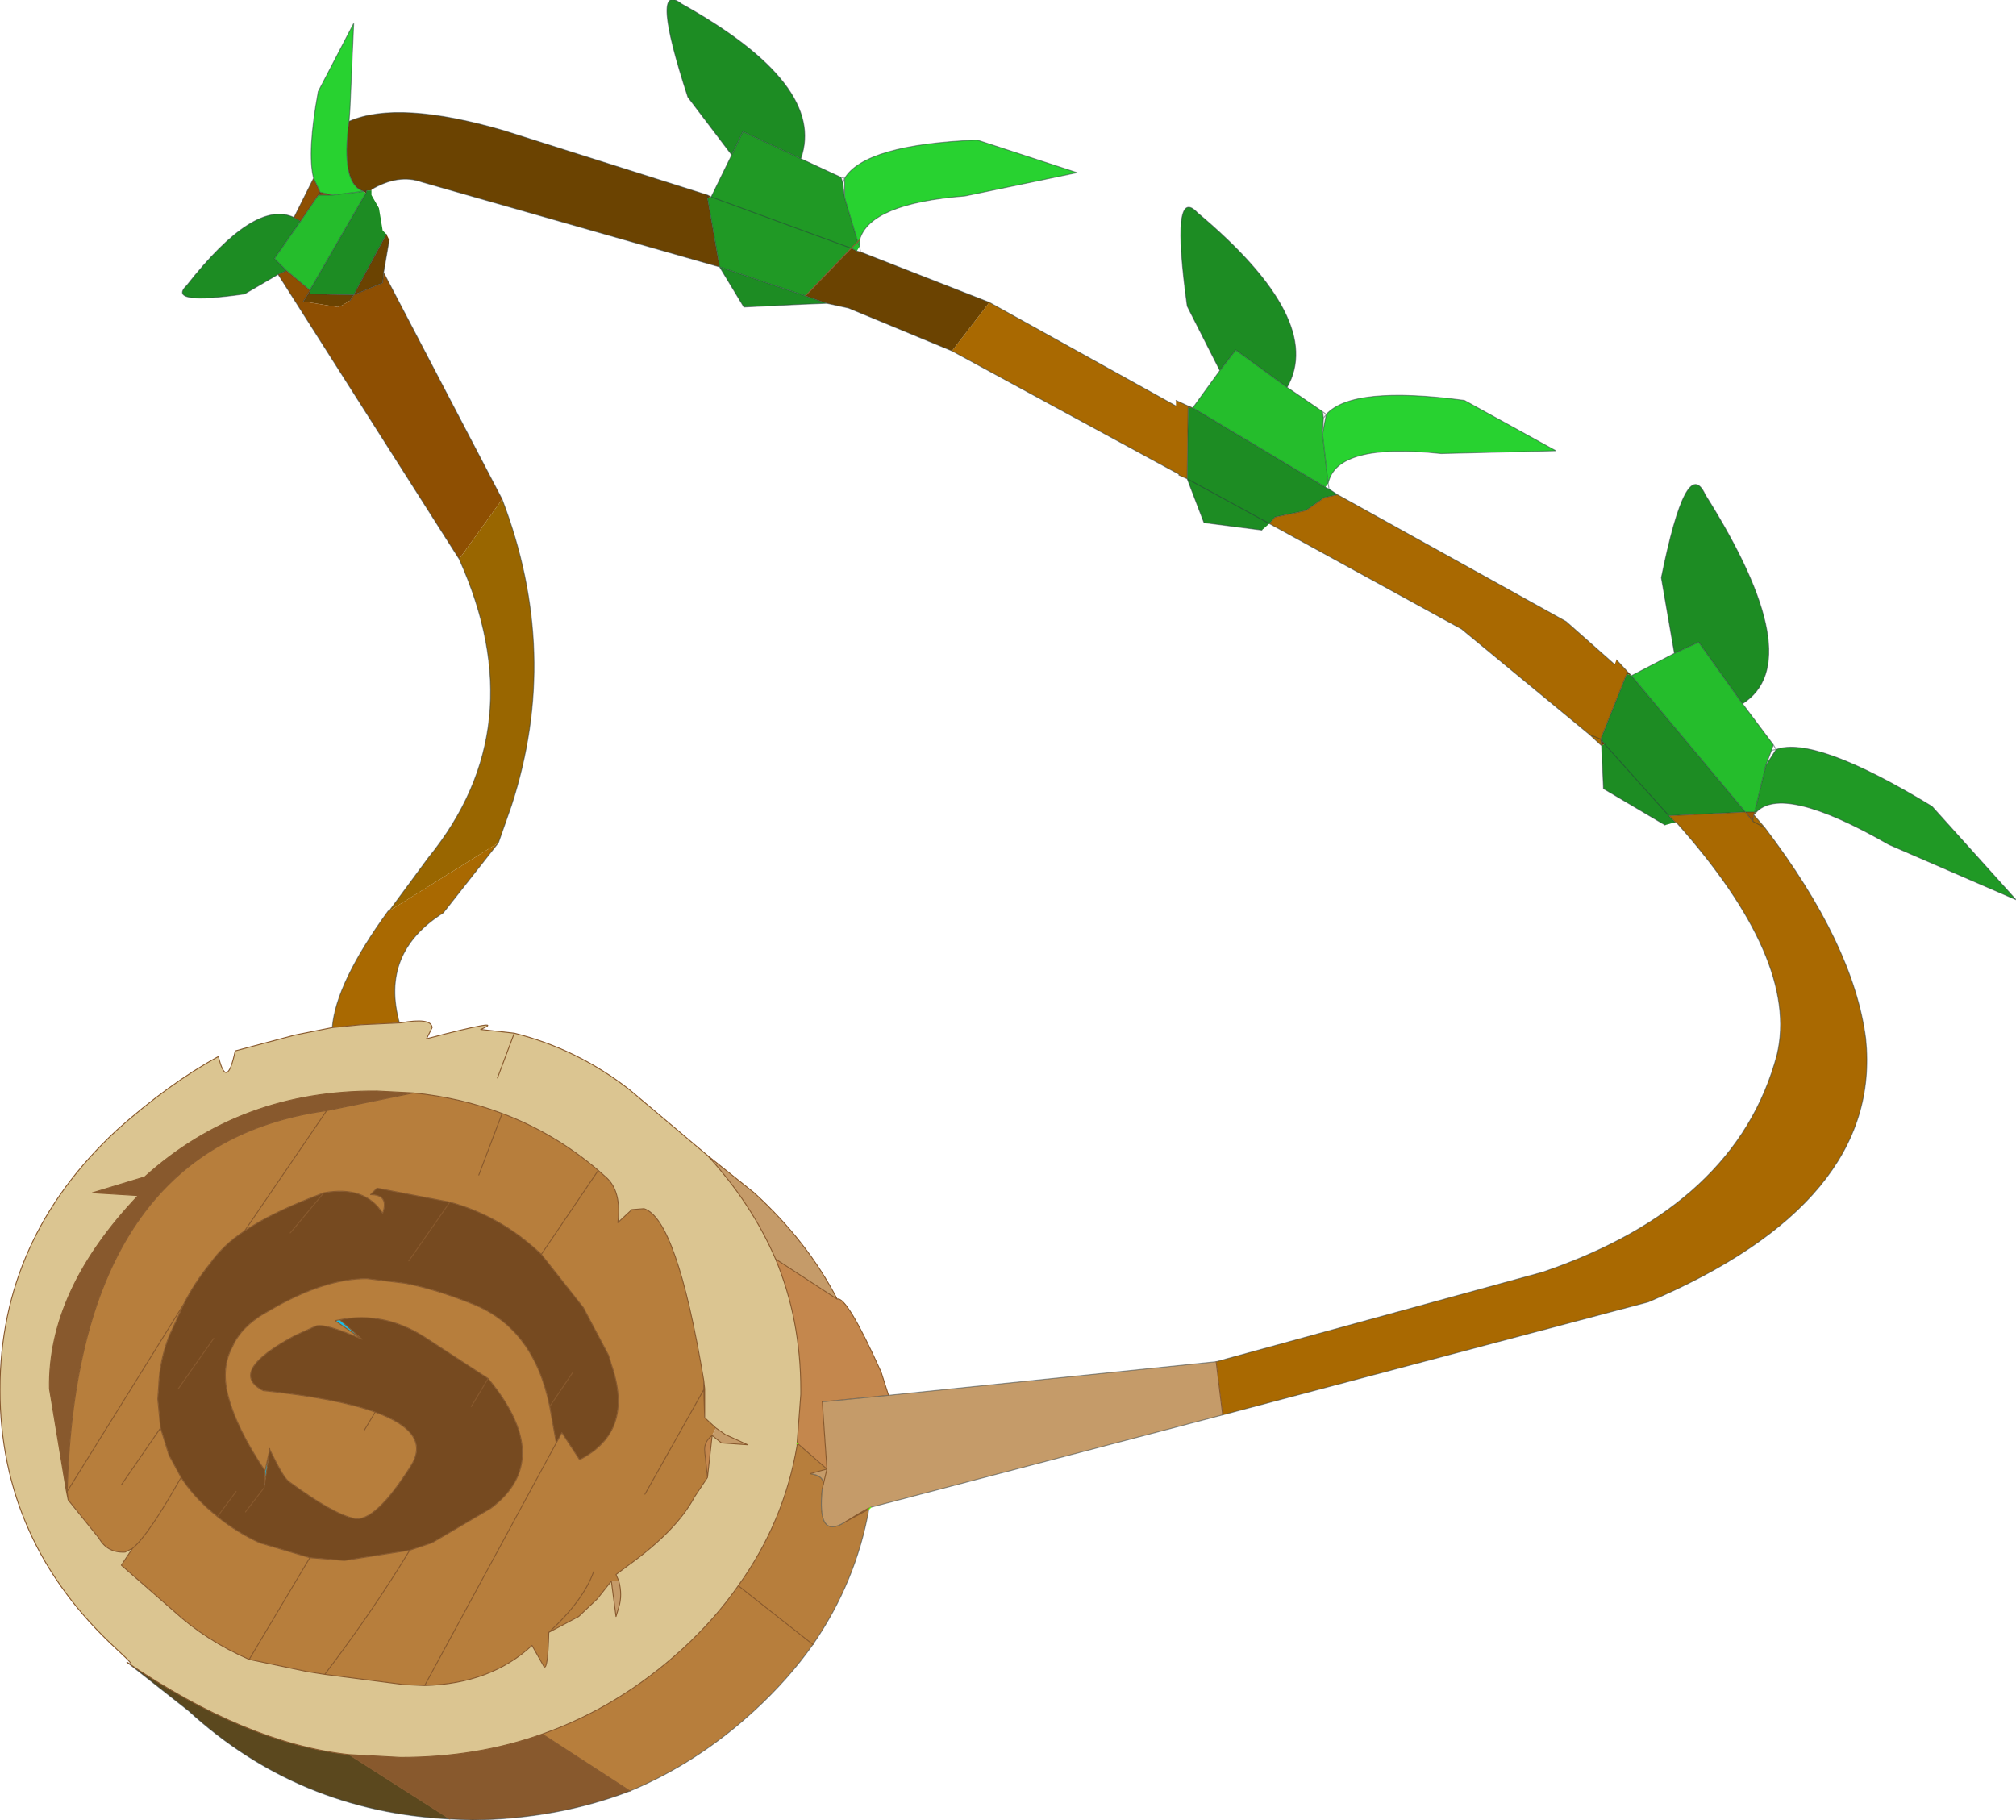 <?xml version="1.0"?>
<svg xmlns="http://www.w3.org/2000/svg" xmlns:xlink="http://www.w3.org/1999/xlink" width="108px" height="97.5px"><g transform="matrix(1, 0, 0, 1, -220.95, -151.2)"><use xlink:href="#object-0" width="108" height="97.5" transform="matrix(1, 0, 0, 1, 220.95, 151.2)"/></g><defs><g transform="matrix(1, 0, 0, 1, -220.95, -151.2)" id="object-0"><path fill-rule="evenodd" fill="#1ebb25" fill-opacity="0.961" stroke="none" d="M289.9 171.95L291.8 173.25L291.85 173.6L291.8 174.45L292.1 177.1L291.95 177.3L284.85 173.05L286.3 171.05L287.15 169.95L289.9 171.95M314.3 188.9L315.95 191.1L315.85 191.4L315.55 192.2L314.95 194.7L314.45 194.7L308.35 187.4L310.65 186.2L311.95 185.6L314.3 188.9M238.75 161.65L240.45 161.45L240.55 161.55L237.55 166.75L236.3 165.7L235.65 165.05L237.05 163.05L238 161.65L238.15 161.65L238.75 161.65M266.9 164.15L267 164.4L266.85 164.65L266.55 164.5L266.9 164.15"/><path fill-rule="evenodd" fill="#15881b" fill-opacity="0.961" stroke="none" d="M289.9 171.95L287.15 169.95L286.3 171.05L284.55 167.6Q283.65 161.05 285.1 162.6Q291.95 168.35 289.9 171.95M284.85 173.05L291.95 177.3L292.15 177.4L292.6 177.7L291.9 177.85L290.9 178.55L289.25 178.9L288.95 179.25L288.55 179.6L285.45 179.2L284.55 176.85L284.6 173.05L284.85 173.05M306.7 190.8L308.1 187.3L308.35 187.4L314.45 194.7L310.35 194.9L310.7 195.25L310.15 195.4L306.85 193.45L306.75 191.15L306.9 191.05L306.7 190.8M265.25 167.45L263.95 167.5L260.8 167.65L259.5 165.5L264.1 167.05L265.25 167.45M240.85 161.4L240.85 161.65L241.25 162.35L241.45 163.55L241.65 163.75L239.9 167L237.55 166.95L237.55 166.75L240.55 161.55L240.6 161.4L240.85 161.4M310.65 186.2L309.95 182.15Q311.3 175.5 312.3 177.7Q317.9 186.6 314.3 188.9L311.95 185.6L310.65 186.2M235.85 165.9L234.05 166.95Q229.85 167.55 230.95 166.5Q234.6 161.85 236.7 162.85L237.05 163.05L235.65 165.05L236.3 165.7L235.85 165.9M260.15 159.5L257.8 156.4Q255.75 150.1 257.45 151.4Q265.25 155.75 263.85 159.7L260.75 158.25L260.15 159.5M288.95 179.25L284.55 176.85L288.95 179.25M310.35 194.9L306.9 191.05L310.35 194.9"/><path fill-rule="evenodd" fill="#21d129" fill-opacity="0.961" stroke="none" d="M292.1 177.1L291.8 174.45L292 173.4Q293.4 171.85 299.4 172.65L304.3 175.35L298.15 175.5Q292.55 174.9 292.1 177.1M237.75 160.75Q237.4 159.35 238 156.1L239.9 152.45L239.7 157L239.65 157.7Q239.2 161.1 240.45 161.45L238.75 161.65L238.1 161.5L237.75 160.75M266.2 160.75Q267.3 158.95 273.3 158.7L278.65 160.45L272.65 161.7Q267.55 162.1 267 164.05L267 164.4L266.9 164.15L267 164.05L266.9 164.15L266.2 161.8L266.2 160.75"/><path fill-rule="evenodd" fill="#a96901" stroke="none" d="M288.95 179.25L289.25 178.9L290.9 178.55L291.9 177.85L292.6 177.7L304.85 184.5L307.45 186.8L307.55 186.55L308.15 187.2L308.1 187.3L306.7 190.8L306.1 190.55L299.25 184.9L288.95 179.25M306.1 190.55L306.7 190.8L306.75 191.15L306.1 190.55M284.55 176.85L284.1 176.65L284.1 176.6L271.95 170L273.95 167.4L283.95 172.95L283.95 172.65L284.6 172.95L284.6 173.05L284.55 176.85M247.65 196.35L244.7 200.1Q241.3 202.25 242.35 206L240.25 206.1L238.75 206.25Q238.95 203.85 241.75 200L241.8 200L247.65 196.35M286.1 224.15L303.6 219.35Q314 215.8 316.15 207.7Q317.35 202.65 310.75 195.25L310.7 195.25L310.35 194.9L314.45 194.7L314.85 195.2L314.9 194.9L314.9 194.85L315 194.75L314.95 194.7L314.9 194.85L315.5 195.55Q320.25 201.8 320.9 206.85Q321.8 215.6 309.25 220.95L286.45 227L286.1 224.15M315.5 195.55L314.85 195.2L315.5 195.55"/><path fill-rule="evenodd" fill="#6b4301" stroke="none" d="M308.1 187.3L308.15 187.2L308.35 187.4L308.1 187.3M271.95 170L266.4 167.7L265.25 167.45L264.1 167.05L266.55 164.5L266.85 164.65L267.05 164.7L273.95 167.4L271.95 170M259.5 165.5L243.55 160.95Q242.3 160.5 240.85 161.35L240.85 161.4L240.6 161.4L240.55 161.55L240.45 161.45Q239.2 161.1 239.65 157.7Q242.3 156.55 247.95 158.2L258.85 161.65L259.05 161.75L258.85 161.8L259.5 165.5M241.65 163.75L241.8 164.05L241.5 165.8L241.45 166.35L239.9 167L237.55 166.95L237.55 166.75L237.45 166.95L237.2 167.35L239.05 167.65L239.3 167.55L239.7 167.3L239.9 167L241.65 163.75M306.9 191.05L306.75 191.15L306.7 190.8L306.9 191.05M284.6 172.95L284.85 173.05L284.6 173.05L284.6 172.95M240.45 161.45L240.5 161.45L240.6 161.4L240.5 161.45L240.45 161.45M237.55 166.95L237.45 166.95L237.55 166.95M258.85 161.65L258.85 161.8L258.85 161.65"/><path fill-rule="evenodd" fill="#8e4f02" stroke="none" d="M241.5 165.8L247.85 177.95L245.55 181.15L235.85 165.9L236.3 165.7L237.55 166.75L237.45 166.95L237.2 167.35L239.05 167.65L239.3 167.55L239.7 167.3L239.9 167L241.45 166.35L241.5 165.8M236.7 162.85L237.75 160.75L238.1 161.5L238.75 161.65L238.15 161.65L238.1 161.5L238 161.65L238.1 161.5L238.15 161.65L238 161.65L237.05 163.05L236.7 162.85"/><path fill-rule="evenodd" fill="#996600" stroke="none" d="M247.85 177.95Q251 186.2 248.35 194.35L247.65 196.35L241.8 200L243.9 197.15Q249.6 190.15 245.55 181.15L247.85 177.95"/><path fill-rule="evenodd" fill="#dbc591" stroke="none" d="M242.35 206L242.4 206Q244.05 205.7 244.1 206.25L243.8 206.85Q248.2 205.7 246.7 206.35L248.5 206.55Q251.9 207.4 254.7 209.6L258.85 213.1Q261.2 215.65 262.5 218.65Q263.85 221.9 263.85 225.65L263.85 225.9L263.65 228.55L263.65 228.65Q262.95 232.75 260.5 236.15Q259.25 237.95 257.5 239.55Q254.1 242.65 250 244.1Q246.5 245.35 242.4 245.35L239.65 245.2Q234.15 244.6 227.75 240.25Q228.4 240.65 227.2 239.55Q220.95 233.8 220.95 225.65Q220.95 217.55 227.2 211.75Q230 209.25 232.65 207.8Q233.1 209.65 233.55 207.5L236.75 206.65L238.75 206.25L240.25 206.1L242.35 206M247.6 208.95L248.5 206.55L247.6 208.95M258.65 225.15Q257.2 216.5 255.45 215.95L254.8 216L254.05 216.7Q254.25 215.05 253.45 214.3L253 213.9Q250.65 211.9 247.85 210.85Q245.6 210 243.1 209.75L241.15 209.65Q233.85 209.6 228.7 214.25L225.9 215.1L228.35 215.25Q223.5 220.35 223.6 225.6L224.5 231.05L224.6 231.55L226.25 233.6Q226.7 234.4 227.65 234.35L228.05 234.15L227.45 235.05L230.25 237.5Q232 239.1 234.3 240.1L237.4 240.75L238.35 240.9L242.6 241.45L243.7 241.5Q247.25 241.4 249.45 239.35L250.1 240.5Q250.3 240.65 250.35 238.65L251.95 237.8L252.95 236.85L253.7 235.9L253.95 237.8L254.1 237.3Q254.3 236.65 254.1 235.9L253.95 235.55L254.55 235.1Q257.2 233.2 258.15 231.4L258.85 230.35L259.1 228.1L259.6 228.5L261 228.6L259.8 228.05L259.3 227.7L258.7 227.15L258.7 226.4L258.7 225.6L258.65 225.15"/><path fill-rule="evenodd" fill="#c59b69" stroke="none" d="M258.85 213.1L261.35 215.1Q264.2 217.7 265.8 220.8L262.5 218.65Q261.2 215.65 258.85 213.1M268.55 225.95L286.1 224.15L286.45 227L267.6 231.95L267.5 232Q267.5 231.95 266.2 232.75Q264.7 233.7 265 230.95L265.05 230.75Q265.1 230.25 264.35 230.15L265.25 229.9L265 226.3L268.55 225.95M259.3 227.7L259.8 228.05L261 228.6L259.6 228.5L259.1 228.1L259.3 227.7M254.1 235.9Q254.3 236.65 254.1 237.3L253.95 237.8L253.7 235.9L254.1 235.9M265.25 229.9L265.05 230.75L265.25 229.9"/><path fill-rule="evenodd" fill="#c4874d" stroke="none" d="M265.8 220.8Q266.3 220.6 268.15 224.7L268.55 225.95L265 226.3L265.25 229.9L263.7 228.55L263.65 228.55L263.85 225.9L263.85 225.65Q263.85 221.9 262.5 218.65L265.8 220.8M259.1 228.1L258.85 230.35L258.7 228.95Q258.65 228.45 259.1 228.1"/><path fill-rule="evenodd" fill="#18961e" fill-opacity="0.961" stroke="none" d="M316.1 191.35Q318.2 190.6 324.45 194.4L328.95 199.4L322.15 196.45Q316.4 193.15 315 194.75L314.95 194.7L315.55 192.2L316.1 191.35M259.05 161.75L260.15 159.5L260.75 158.25L263.85 159.7L266 160.7L266.1 161L266.2 161.8L266.9 164.15L266.55 164.5L264.1 167.05L259.5 165.5L258.85 161.8L259.05 161.75L266.55 164.5L259.05 161.75"/><path fill-rule="evenodd" fill="#b77e3c" stroke="none" d="M267.5 232.05Q266.8 235.95 264.5 239.3Q263.2 241.15 261.35 242.85Q258.3 245.65 254.7 247.15L250 244.1Q254.1 242.65 257.5 239.55Q259.25 237.95 260.5 236.15Q262.95 232.75 263.65 228.65L263.7 228.55L265.25 229.9L264.35 230.15Q265.1 230.25 265.05 230.75L265 230.95Q264.7 233.7 266.2 232.75Q267.5 231.95 267.5 232L267.5 232.05L266.2 232.75L267.5 232.05M243.1 209.75Q245.6 210 247.85 210.85Q250.65 211.9 253 213.9L253.45 214.3Q254.25 215.05 254.05 216.7L254.8 216L255.45 215.95Q257.2 216.5 258.65 225.15L258.65 225.65L258.7 227.15L259.3 227.7L259.1 228.1Q258.65 228.45 258.7 228.95L258.85 230.35L258.15 231.4Q257.2 233.2 254.55 235.1L253.95 235.55L254.1 235.9L253.7 235.9L252.95 236.85L251.95 237.8L250.35 238.65Q250.3 240.65 250.1 240.5L249.45 239.35Q247.25 241.4 243.7 241.5L242.6 241.45L238.35 240.9L237.4 240.75L234.3 240.1Q232 239.1 230.25 237.5L227.45 235.05L228.05 234.15L227.65 234.35Q226.7 234.4 226.25 233.6L224.6 231.55L224.5 231.05L224.55 231.1L224.6 231.55L224.55 231.1L230.8 221.05L230 222.8Q229.5 224.1 229.45 225.45L229.4 226.15L229.55 227.7L230 229.15L230.65 230.35Q231.3 231.35 232.3 232.2L232.6 232.45Q233.65 233.3 234.85 233.85L237.55 234.65L239.4 234.8L242.9 234.25L244.1 233.85L247.25 232Q250.7 229.4 247.1 225.05L243.65 222.8Q241.5 221.45 239.15 221.9L238.9 221.95L240.35 222.95Q238.3 222.05 237.85 222.25L236.75 222.75Q233.1 224.7 235.05 225.7Q238.95 226.1 241.05 226.85Q244.1 227.95 242.95 229.75Q241.05 232.75 239.95 232.55Q238.85 232.35 236.4 230.55Q236.1 230.3 235.4 228.85L235.4 228.8L235.4 228.85L235.15 230Q233.6 227.7 233.15 225.9Q232.8 224.45 233.4 223.35Q233.9 222.2 235.4 221.4Q238.3 219.7 240.6 219.7L242.65 219.95Q244.25 220.25 246.25 221.05Q249.55 222.35 250.4 226.55L250.75 228.5L251.05 227.95L252 229.4Q254.95 227.9 253.7 224.3L253.55 223.8L252.2 221.25L249.95 218.4Q247.8 216.35 245.05 215.6L241.15 214.85L240.8 215.2Q241.8 215.2 241.45 216.2Q240.5 214.7 238.3 215.1Q235.5 216.15 234.05 217.15L238.45 210.7L243.1 209.75M238.45 210.7L234.05 217.15Q232.95 217.85 232.2 218.9Q231.35 219.95 230.8 221.05L224.55 231.1Q225.05 212.55 238.45 210.7M253 213.9L249.95 218.4L253 213.9M246.6 214.15L247.85 210.85L246.6 214.15M264.5 239.3L260.5 236.15L264.5 239.3M250.35 238.65Q252.2 236.95 252.75 235.4Q252.2 236.95 250.35 238.65M238.35 240.9Q240.9 237.55 242.9 234.25Q240.9 237.55 238.35 240.9M255.5 231.25L258.65 225.65L255.5 231.25M227.45 230.75L229.55 227.7L227.45 230.75M240.45 227.85L241.05 226.85L240.45 227.85M234.3 240.1L237.55 234.65L234.3 240.1M228.05 234.15Q228.9 233.45 230.65 230.35Q228.9 233.45 228.05 234.15M243.7 241.5L250.75 228.5L243.7 241.5"/><path fill-rule="evenodd" fill="#88592d" stroke="none" d="M254.7 247.15Q250.8 248.65 246.25 248.7L245.05 248.65L239.65 245.2L242.4 245.35Q246.5 245.35 250 244.1L254.7 247.15M224.5 231.05L223.6 225.6Q223.5 220.35 228.35 215.25L225.9 215.1L228.7 214.25Q233.85 209.6 241.15 209.65L243.1 209.75L238.45 210.7Q225.05 212.55 224.55 231.1L224.5 231.05M263.65 228.55L263.7 228.55L263.65 228.65L263.65 228.55"/><path fill-rule="evenodd" fill="#5b481e" stroke="none" d="M245.05 248.65Q236.95 248.25 231.05 242.85L227.75 240.25Q234.15 244.6 239.65 245.2L245.05 248.65"/><path fill-rule="evenodd" fill="#9b5602" stroke="none" d="M314.9 194.85L314.9 194.9L314.85 195.2L314.45 194.7L314.95 194.7L314.9 194.85"/><path fill-rule="evenodd" fill="#724418" fill-opacity="0.961" stroke="none" d="M234.05 217.15Q235.5 216.15 238.3 215.1Q240.5 214.7 241.45 216.2Q241.8 215.2 240.8 215.2L241.15 214.85L245.05 215.6Q247.8 216.35 249.95 218.4L252.2 221.25L253.55 223.8L253.7 224.3Q254.95 227.9 252 229.4L251.05 227.95L250.75 228.5L250.4 226.55L251.65 224.7L250.4 226.55Q249.55 222.35 246.25 221.05Q244.25 220.25 242.65 219.95L240.6 219.7Q238.3 219.7 235.4 221.4Q233.9 222.2 233.4 223.35Q232.8 224.45 233.15 225.9Q233.6 227.7 235.15 230L235.1 230.9L235.4 228.85Q236.1 230.3 236.4 230.55Q238.85 232.35 239.95 232.55Q241.05 232.75 242.95 229.75Q244.1 227.95 241.05 226.85Q238.95 226.1 235.05 225.7Q233.1 224.7 236.75 222.75L237.85 222.25Q238.3 222.05 240.35 222.95L239.15 221.9Q241.5 221.45 243.65 222.8L247.1 225.05Q250.7 229.4 247.25 232L244.1 233.85L242.9 234.25L239.4 234.8L237.55 234.65L234.85 233.85Q233.65 233.3 232.6 232.45L232.3 232.2Q231.3 231.35 230.65 230.35L230 229.15L229.55 227.7L229.4 226.15L229.45 225.45Q229.5 224.1 230 222.8L230.8 221.05Q231.35 219.95 232.2 218.9Q232.95 217.85 234.05 217.15M236.5 217.25L238.3 215.1L236.5 217.25M234.1 232.2L235.1 230.9L234.1 232.2M230.5 225.6L232.4 222.9L230.5 225.6M242.85 218.75L245.05 215.6L242.85 218.75M233.6 231.1L232.6 232.45L233.6 231.1M246.2 226.55L247.1 225.05L246.2 226.55"/><path fill-rule="evenodd" fill="#11bde8" fill-opacity="0.961" stroke="none" d="M235.4 228.85L235.4 228.8L235.4 228.85L235.1 230.9L235.15 230L235.4 228.85M239.15 221.9L240.35 222.95L238.9 221.95L239.15 221.9"/><path fill="none" stroke="#28383e" stroke-opacity="0.502" stroke-width="0.05" stroke-linecap="round" stroke-linejoin="round" d="M291.8 174.45L291.85 173.6L291.8 173.25L289.9 171.95L287.15 169.95L286.3 171.05L284.85 173.05L291.95 177.3L292.15 177.4L292.6 177.7L291.9 177.85L290.9 178.55L289.25 178.9L288.95 179.25L299.25 184.9L306.1 190.55L306.7 190.8L308.1 187.3L308.15 187.2L307.55 186.55M292.1 177.1L291.8 174.45L292 173.4L291.85 173.6M292 173.4L291.8 173.25M307.45 186.8L304.85 184.5L292.6 177.7M288.55 179.6L285.45 179.2L284.55 176.85L284.1 176.65M284.1 176.6L271.95 170L266.4 167.7L265.25 167.45L263.95 167.5L260.8 167.65L259.5 165.5L243.55 160.95Q242.3 160.5 240.85 161.35M241.8 164.05L241.5 165.8L247.85 177.95Q251 186.2 248.35 194.35L247.65 196.35L244.7 200.1Q241.3 202.25 242.35 206M268.55 225.95L286.1 224.15L303.6 219.35Q314 215.8 316.15 207.7Q317.35 202.65 310.75 195.25M310.15 195.4L306.85 193.45L306.75 191.15L306.1 190.55M292.15 177.4L292.1 177.1Q292.55 174.9 298.15 175.5L304.3 175.35L299.4 172.65Q293.4 171.85 292 173.4M306.9 191.05L306.7 190.8L306.75 191.15M310.65 186.2L309.95 182.15Q311.3 175.5 312.3 177.7Q317.9 186.6 314.3 188.9L315.95 191.1L316.1 191.35Q318.2 190.6 324.45 194.4L328.95 199.4L322.15 196.45Q316.4 193.15 315 194.75L314.9 194.85L315.5 195.55Q320.25 201.8 320.9 206.85Q321.8 215.6 309.25 220.95L286.45 227L267.6 231.95L267.5 232L267.5 232.05Q266.8 235.95 264.5 239.3Q263.2 241.15 261.35 242.85Q258.3 245.65 254.7 247.15Q250.8 248.65 246.25 248.7L245.05 248.65Q236.95 248.25 231.05 242.85L227.75 240.25M238.75 206.25Q238.95 203.85 241.75 200L241.8 200L243.9 197.15Q249.6 190.15 245.55 181.15L235.85 165.9L234.05 166.95Q229.85 167.55 230.95 166.5Q234.6 161.85 236.7 162.85L237.75 160.75Q237.4 159.35 238 156.1L239.9 152.45L239.7 157L239.65 157.7Q242.3 156.55 247.95 158.2L258.85 161.65L259.05 161.75L260.15 159.5L257.8 156.4Q255.75 150.1 257.45 151.4Q265.25 155.75 263.85 159.7L266 160.7L266.2 160.75Q267.3 158.95 273.3 158.7L278.65 160.45L272.65 161.7Q267.55 162.1 267 164.05L267 164.4L267.05 164.7L273.95 167.4L283.95 172.95M283.95 172.65L284.6 172.95L284.85 173.05M284.6 173.05L284.55 176.85L288.95 179.25M310.65 186.2L311.95 185.6L314.3 188.9M308.35 187.4L308.15 187.2M315.55 192.2L315.85 191.4L315.95 191.1M316.1 191.35L315.55 192.2L314.95 194.7L314.9 194.85L314.9 194.9L314.85 195.2L315.5 195.55M315.85 191.4L316.1 191.35M308.35 187.4L310.65 186.2M314.45 194.7L314.85 195.2M314.45 194.7L314.95 194.7M314.45 194.7L310.35 194.9L310.7 195.25M314.45 194.7L308.35 187.4M306.9 191.05L310.35 194.9M237.75 160.75L238.1 161.5L238.75 161.65L240.45 161.45Q239.2 161.1 239.65 157.7M238.15 161.65L238.1 161.5L238 161.65L238.15 161.65L238.75 161.65M240.55 161.55L240.6 161.4L240.5 161.45L240.45 161.45M240.55 161.55L237.55 166.75L237.45 166.95L237.2 167.35M237.55 166.95L239.9 167L241.65 163.75M236.7 162.85L237.05 163.05L238 161.65M237.55 166.75L236.3 165.7L235.85 165.9M237.45 166.95L237.55 166.95M241.5 165.8L241.45 166.35L239.9 167L239.7 167.3M237.05 163.05L235.65 165.05L236.3 165.7M286.3 171.05L284.55 167.6Q283.65 161.05 285.1 162.6Q291.95 168.35 289.9 171.95M266.85 164.65L267.05 164.7M267 164.4L266.9 164.15L266.2 161.8L266.1 161L266 160.7M266.55 164.5L266.85 164.65M284.6 172.95L284.6 173.05M266.1 161L266.2 160.75L266.2 161.8M260.15 159.5L260.75 158.25L263.85 159.7M258.85 161.8L259.5 165.5L264.1 167.05L265.25 167.45M266.55 164.5L259.05 161.75M258.85 161.8L258.85 161.65M265 226.3L268.55 225.95M264.35 230.15Q265.1 230.25 265.05 230.75M265 230.95Q264.7 233.7 266.2 232.75"/><path fill="none" stroke="#88592d" stroke-width="0.05" stroke-linecap="round" stroke-linejoin="round" d="M242.35 206L242.4 206Q244.05 205.7 244.1 206.25L243.8 206.85Q248.2 205.7 246.7 206.35L248.5 206.55Q251.9 207.4 254.7 209.6L258.85 213.1L261.35 215.1Q264.2 217.7 265.8 220.8Q266.3 220.6 268.15 224.7L268.55 225.95M227.75 240.25Q228.4 240.65 227.2 239.55Q220.95 233.8 220.95 225.65Q220.95 217.55 227.2 211.75Q230 209.25 232.65 207.8Q233.1 209.65 233.55 207.5L236.75 206.65L238.75 206.25L240.25 206.1L242.35 206M266.9 164.15L267 164.05M266.9 164.15L266.55 164.5L264.1 167.05M286.1 224.15L286.45 227M248.5 206.55L247.6 208.95M243.1 209.75Q245.6 210 247.85 210.85Q250.65 211.9 253 213.9L253.45 214.3Q254.25 215.05 254.05 216.7L254.8 216L255.45 215.95Q257.2 216.5 258.65 225.15L258.7 225.6L258.7 226.4L258.7 227.15L259.3 227.7L259.8 228.05L261 228.6L259.6 228.5L259.1 228.1L258.85 230.35L258.15 231.4Q257.2 233.2 254.55 235.1L253.95 235.55L254.1 235.9Q254.3 236.65 254.1 237.3L253.95 237.8L253.7 235.9L252.95 236.85L251.95 237.8L250.35 238.65Q250.3 240.65 250.1 240.5L249.45 239.35Q247.25 241.4 243.7 241.5L242.6 241.45L238.35 240.9L237.4 240.75L234.3 240.1Q232 239.1 230.25 237.5L227.45 235.05L228.05 234.15L227.65 234.35Q226.7 234.4 226.25 233.6L224.6 231.55L224.5 231.05L223.6 225.6Q223.5 220.35 228.35 215.25L225.9 215.1L228.7 214.25Q233.85 209.6 241.15 209.65L243.1 209.75L238.45 210.7L234.05 217.15Q235.5 216.15 238.3 215.1Q240.5 214.7 241.45 216.2Q241.8 215.2 240.8 215.2L241.15 214.85L245.05 215.6Q247.8 216.35 249.95 218.4L253 213.9M247.85 210.85L246.6 214.15M250.4 226.55L250.75 228.5L251.05 227.95L252 229.4Q254.95 227.9 253.7 224.3L253.55 223.8L252.2 221.25L249.95 218.4M250.4 226.55L251.65 224.7M262.5 218.65L265.8 220.8M258.65 225.15L258.65 225.65L258.7 225.6M259.1 228.1Q258.65 228.45 258.7 228.95L258.85 230.35M258.65 225.65L258.7 227.15M262.5 218.65Q263.85 221.9 263.85 225.65L263.85 225.9L263.65 228.55L263.65 228.65Q262.95 232.75 260.5 236.15L264.5 239.3M263.7 228.55L265.25 229.9L265 226.3M258.85 213.1Q261.2 215.65 262.5 218.65M265.05 230.75L265.25 229.9L264.35 230.15M266.2 232.75Q267.5 231.95 267.5 232M265.05 230.75L265 230.95M260.5 236.15Q259.25 237.95 257.5 239.55Q254.1 242.65 250 244.1L254.7 247.15M252.75 235.4Q252.2 236.95 250.35 238.65M239.15 221.9Q241.5 221.45 243.65 222.8L247.1 225.05Q250.7 229.4 247.25 232L244.1 233.85L242.9 234.25Q240.9 237.55 238.35 240.9M258.65 225.65L255.5 231.25M266.2 232.75L267.5 232.05M238.3 215.1L236.5 217.25M235.15 230Q233.6 227.7 233.15 225.9Q232.8 224.45 233.4 223.35Q233.9 222.2 235.4 221.4Q238.3 219.7 240.6 219.7L242.65 219.95Q244.25 220.25 246.25 221.05Q249.55 222.35 250.4 226.55M229.55 227.7L229.4 226.15L229.45 225.45Q229.5 224.1 230 222.8L230.8 221.05L224.55 231.1L224.6 231.55M230.65 230.35L230 229.15L229.55 227.7L227.45 230.75M235.4 228.85L235.4 228.8L235.4 228.85L235.1 230.9L234.1 232.2M230.8 221.05Q231.35 219.95 232.2 218.9Q232.95 217.85 234.05 217.15M232.4 222.9L230.5 225.6M240.35 222.95Q238.3 222.05 237.85 222.25L236.75 222.75Q233.1 224.7 235.05 225.7Q238.95 226.1 241.05 226.85Q244.1 227.95 242.95 229.75Q241.05 232.75 239.95 232.55Q238.85 232.35 236.4 230.55Q236.1 230.3 235.4 228.85L235.15 230L235.1 230.9M239.15 221.9L240.35 222.95L238.9 221.95L239.15 221.9M241.05 226.85L240.45 227.85M245.05 215.6L242.85 218.75M224.55 231.1Q225.05 212.55 238.45 210.7M242.9 234.25L239.4 234.8L237.55 234.65L234.3 240.1M237.55 234.65L234.85 233.85Q233.65 233.3 232.6 232.45L232.3 232.2Q231.3 231.35 230.65 230.35Q228.9 233.45 228.05 234.15M232.6 232.45L233.6 231.1M250 244.1Q246.5 245.35 242.4 245.35L239.65 245.2L245.05 248.65M239.65 245.2Q234.15 244.6 227.75 240.25M250.75 228.5L243.7 241.5M247.1 225.05L246.2 226.55"/><path fill="none" stroke="#66ff00" stroke-width="0.05" stroke-linecap="round" stroke-linejoin="round" d="M267.6 231.95L267.5 232.05M263.65 228.55L263.7 228.55"/></g></defs></svg>
